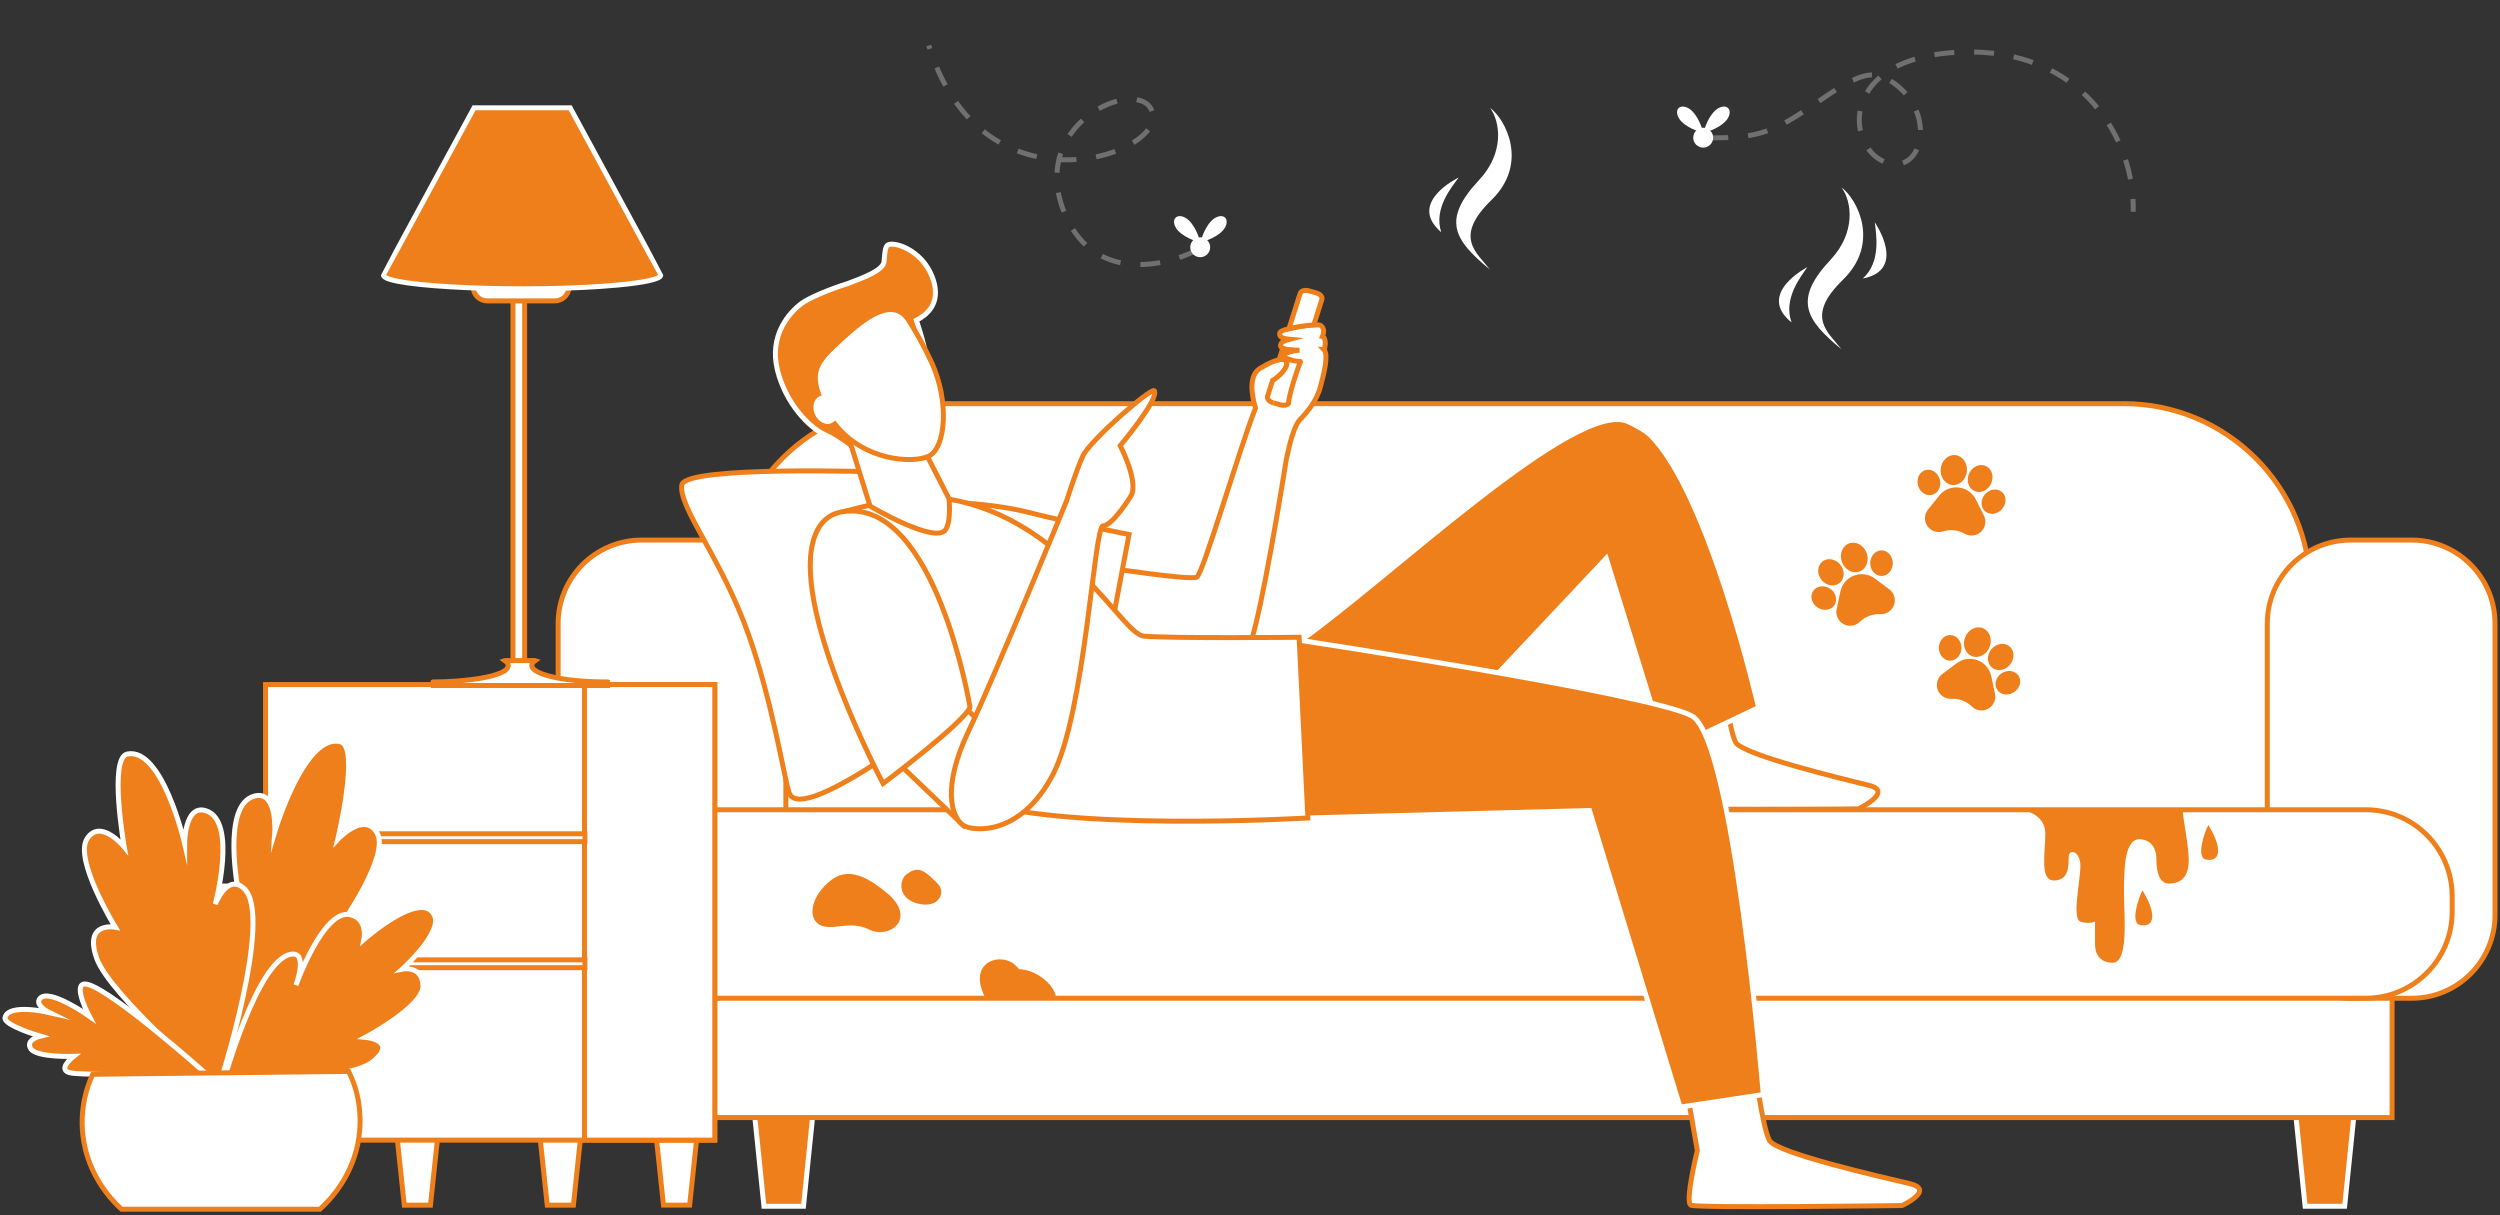 <?xml version="1.0" encoding="UTF-8"?> <svg xmlns="http://www.w3.org/2000/svg" width="502" height="244" viewBox="0 0 502 244" fill="none"><rect x="0" y="0" width="502" height="244" fill="#333333" stroke="none"/> <path opacity="0.3" d="M343.035 27.672C348 27.672 352.406 27.712 357.5 25.146C365.598 21.068 373.168 12.768 378.542 15.61C389.485 21.397 386.404 35.645 378.481 32.529C370.557 29.412 369.189 11.394 393.691 10.463C418.194 9.532 428.737 28.129 428.345 42.52" stroke="white" stroke-dasharray="4 4"></path> <path d="M161.34 242.219H153.398L151.252 221.233H163.486L161.34 242.219Z" fill="#EF7F1B" stroke="white" stroke-miterlimit="10"></path> <path d="M470.806 242.219H462.865L460.719 221.233H472.953L470.806 242.219Z" fill="#EF7F1B" stroke="white" stroke-miterlimit="10"></path> <path d="M183.577 81.056H426.477C447.154 81.056 463.915 97.818 463.915 118.494V168.556H146.139V118.495C146.139 97.818 162.901 81.056 183.577 81.056Z" fill="white" stroke="#EF7F1B" stroke-miterlimit="10"></path> <path d="M480.333 163.945L135.755 163.939L135.732 224.406H480.333V163.945Z" fill="white" stroke="#EF7F1B" stroke-miterlimit="10"></path> <path d="M141.031 200.718H128.844C119.582 200.718 112.074 193.21 112.074 183.949V125.215C112.074 115.953 119.582 108.445 128.844 108.445H141.032C150.293 108.445 157.801 115.953 157.801 125.215V183.949C157.801 193.21 150.293 200.718 141.031 200.718Z" fill="white" stroke="#EF7F1B" stroke-miterlimit="10"></path> <path d="M484.254 200.454H472.019C462.77 200.454 455.273 192.956 455.273 183.708V125.191C455.273 115.943 462.77 108.445 472.019 108.445H484.255C493.503 108.445 501 115.943 501 125.191V183.708C501 192.957 493.503 200.454 484.254 200.454Z" fill="white" stroke="#EF7F1B" stroke-miterlimit="10"></path> <path d="M475.048 200.442H141.415C131.836 200.442 124.07 192.677 124.07 183.097V179.943C124.07 170.364 131.835 162.599 141.415 162.599H475.048C484.627 162.599 492.393 170.364 492.393 179.943V183.097C492.393 192.677 484.627 200.442 475.048 200.442Z" fill="white" stroke="#EF7F1B" stroke-miterlimit="10"></path> <path d="M430.221 178.794C429.452 180.139 427.746 185.239 429.645 185.714C431.951 186.291 433.682 184.561 430.221 178.794Z" fill="#EF7F1B"></path> <path d="M443.442 165.646C442.673 166.992 440.966 172.092 442.865 172.567C445.172 173.143 446.902 171.413 443.442 165.646Z" fill="#EF7F1B"></path> <path d="M410.697 167.364C410.697 164.062 407.566 162.843 406 162.646H438.295C438.295 164.219 439.5 169.841 439.5 172.672C439.5 176.21 437.849 177.415 435.5 177.415C433.621 177.415 433.01 175.146 433.01 172.672C433.01 171.646 432.893 169.015 430.074 168.544C426.551 167.954 426.5 174.428 426.5 179.146C426.5 183.864 427.5 193.313 424.202 193.313C421.574 193.313 420.679 191.415 420.679 189.646V185.056C420.288 185.253 419.153 185.528 417.744 185.056C415.982 184.467 417.744 176.8 417.744 173.851C417.744 170.903 415.395 170.313 415.395 172.082C415.395 173.851 415.395 176.8 412.459 176.8C409.523 176.8 410.697 171.492 410.697 167.364Z" fill="#EF7F1B"></path> <path d="M115.139 242.002H109.883L108.463 228.625H116.56L115.139 242.002Z" fill="white" stroke="#EF7F1B" stroke-miterlimit="10"></path> <path d="M86.436 242.002H81.18L79.76 228.616H87.857L86.436 242.002Z" fill="white" stroke="#EF7F1B" stroke-miterlimit="10"></path> <path d="M138.482 241.992H133.225L131.805 228.616H139.902L138.482 241.992Z" fill="white" stroke="#EF7F1B" stroke-miterlimit="10"></path> <path d="M143.529 137.457H53.316V228.937H143.529V137.457Z" fill="white" stroke="#EF7F1B" stroke-miterlimit="10"></path> <path d="M143.528 137.457H117.367V228.937H143.528V137.457Z" fill="white" stroke="#EF7F1B" stroke-miterlimit="10"></path> <path d="M117.453 167.423H55.861V169H117.453V167.423Z" fill="white" stroke="#EF7F1B" stroke-miterlimit="10"></path> <path d="M117.453 192.735H55.861V194.312H117.453V192.735Z" fill="white" stroke="#EF7F1B" stroke-miterlimit="10"></path> <path d="M44.862 217.781C44.862 217.781 68.826 199.993 72.11 192.327C75.394 184.661 68.623 185.527 68.623 185.527C68.623 185.527 78.299 171.817 75.731 167.286C73.163 162.755 67.819 168.542 67.819 168.542C67.819 168.542 72.308 149.994 68.405 148.962C61.135 147.041 55.17 167.002 55.17 167.002C55.17 167.002 55.705 158.714 51.155 159.831C44.293 161.514 47.923 179.356 47.923 179.356C47.923 179.356 45.735 176.192 41.972 179.202C35.219 184.602 44.862 217.781 44.862 217.781Z" fill="#EF7F1B" stroke="white" stroke-miterlimit="10"></path> <path d="M44.897 217.163C44.897 217.163 69.885 217.387 74.954 213.131C80.022 208.875 73.374 208.293 73.374 208.293C73.374 208.293 85.11 202.063 84.939 197.909C84.767 193.755 80.789 194.592 80.789 194.592C80.789 194.592 88.901 187.325 87.235 183.803C84.676 178.389 73.074 188.656 73.074 188.656C73.074 188.656 73.962 184.539 70.363 183.679C64.937 182.381 59.432 197.81 59.432 197.81C59.432 197.81 62.027 190.86 58.299 191.632C51.611 193.017 44.897 217.163 44.897 217.163Z" fill="#EF7F1B" stroke="white" stroke-miterlimit="10"></path> <path d="M43.875 218.53C43.875 218.53 22.078 199.93 19.419 192.437C16.759 184.945 23.149 186.179 23.149 186.179C23.149 186.179 14.774 172.548 17.492 168.392C20.21 164.238 24.944 170.067 24.944 170.067C24.944 170.067 21.797 152.148 25.573 151.403C32.607 150.016 37.072 169.369 37.072 169.369C37.072 169.369 37.065 161.452 41.327 162.79C47.754 164.807 43.218 181.563 43.218 181.563C43.218 181.563 45.59 175.299 48.988 178.391C55.085 183.938 43.875 218.53 43.875 218.53Z" fill="#EF7F1B" stroke="white" stroke-miterlimit="10"></path> <path d="M41.681 215.86C41.681 215.86 17.722 215.969 14.407 215.481C11.09 214.993 14.756 212.121 14.756 212.121C14.756 212.121 7.306 212.392 6.17 210.58C5.034 208.768 8.078 208.055 8.078 208.055C8.078 208.055 0.658 205.904 1.012 204.327C1.672 201.388 9.866 203.303 9.866 203.303C9.866 203.303 6.823 201.826 8.06 200.453C9.925 198.382 17.892 204.013 17.892 204.013C17.892 204.013 14.902 198.355 16.666 197.639C19.832 196.352 41.681 215.86 41.681 215.86Z" fill="#EF7F1B" stroke="white" stroke-miterlimit="10"></path> <path d="M24.396 242.81H64.246C69.321 238.174 72.413 231.79 72.301 224.786C72.244 221.25 71.516 218.166 69.997 215.138L18.618 215.716C17.198 218.792 16.436 222.171 16.493 225.707C16.601 232.379 19.597 238.395 24.396 242.81Z" fill="white" stroke="#EF7F1B" stroke-miterlimit="10"></path> <path d="M265.863 70.199C265.877 70.2 265.893 70.2 265.908 70.201C265.908 70.201 266.43 68.724 265.829 67.756C265.789 67.692 265.689 67.639 265.543 67.597C265.803 66.989 266.048 65.98 265.198 65.351C264.521 64.851 257.364 65.956 257.028 66.739C256.642 67.641 257.564 68.002 258.96 68.129C258.069 68.365 257.402 68.654 257.233 68.979C256.779 69.849 257.766 70.179 259.262 70.28C259.23 70.377 259.203 70.477 259.179 70.579C258.577 70.719 258.134 70.903 257.982 71.147C257.673 71.644 258.213 71.983 258.925 72.209C258.847 72.714 258.74 73.15 258.495 73.395C258.432 73.457 258.347 73.547 258.248 73.654C258.329 73.478 258.385 73.306 258.405 73.144C258.406 73.138 258.406 73.133 258.407 73.127C258.412 73.082 258.414 73.038 258.414 72.994C258.414 72.981 258.413 72.968 258.412 72.955C258.411 72.92 258.407 72.885 258.401 72.851C258.399 72.835 258.396 72.82 258.392 72.805C258.385 72.773 258.376 72.743 258.364 72.713C258.359 72.697 258.354 72.682 258.347 72.667C258.334 72.636 258.317 72.607 258.3 72.577C258.292 72.565 258.285 72.551 258.277 72.539C258.249 72.498 258.217 72.459 258.18 72.421C258.04 72.282 257.85 72.205 257.625 72.176C257.399 72.148 257.137 72.167 256.855 72.223C255.193 72.549 252.817 74.104 252.817 74.104C250.649 75.658 251.411 79.62 252.1 81.946C248.675 90.669 241.526 115.375 240.305 115.899C238.834 116.529 222.957 114.111 222.957 114.111L219.172 127.885C219.172 127.885 248.402 133.247 250.715 129.883C252.227 127.683 255.916 107.166 258.293 92.243C259.009 88.751 259.942 85.387 261.019 84.277C262.876 82.362 264.026 80.661 264.663 79.016C264.816 78.772 265.001 78.217 265.182 77.479C265.77 75.423 266.832 71.174 265.863 70.199Z" fill="white" stroke="#EF7F1B" stroke-miterlimit="10"></path> <path d="M187.362 56.068C185.218 49.73 178.635 48.209 178.077 49.392C177.832 49.911 177.741 49.673 177.518 52.484C177.381 54.209 173.828 55.594 170.306 56.915C166.377 58.141 162.423 59.852 161.012 60.889C158.511 62.728 154.393 67.297 156.1 74.278C157.807 81.258 162.744 85.986 165.538 87.238C168.332 88.49 172.217 91.71 172.217 91.71L183.971 82.323L185.639 69.899C185.639 69.899 185.032 67.305 184.009 64.317C185.893 63.319 189.063 61.096 187.362 56.068Z" fill="#EF7F1B" stroke="white" stroke-miterlimit="10"></path> <path d="M332.305 136.56L334.708 151.069C334.708 151.069 332.305 161.478 333.507 162.109C334.708 162.74 373.164 162.425 373.164 162.425C373.164 162.425 380.374 158.955 375.267 157.693C370.16 156.431 349.93 151.595 348.528 149.071C347.126 146.548 345.524 133.09 345.524 133.09L332.305 136.56Z" fill="white" stroke="#EF7F1B" stroke-miterlimit="10"></path> <path d="M338.297 216.521L340.82 231.031C340.82 231.031 338.267 241.371 339.529 242.002C340.791 242.633 381.932 242.071 381.932 242.071C381.932 242.071 388.766 238.916 383.404 237.655C378.041 236.393 356.802 231.557 355.33 229.033C353.858 226.51 352.176 213.051 352.176 213.051L338.297 216.521Z" fill="white" stroke="#EF7F1B" stroke-miterlimit="10"></path> <path d="M193.21 122.69L176.65 94.776C176.65 94.776 137.516 93.419 136.908 97.378C136.212 101.915 144.958 112.161 150.392 127.658C155.169 141.279 157.329 155.58 158.435 159.121C160.8 166.691 194.629 139.723 194.629 139.723L193.21 122.69Z" fill="white" stroke="#EF7F1B" stroke-miterlimit="10"></path> <path d="M250.111 132.721C250.111 132.721 256.286 132.079 261.018 128.726C279.262 115.802 316.612 79.903 326.943 84.671C328.033 85.175 330.266 86.277 331.359 87.352C343.307 99.114 353.124 142.08 353.124 142.08L334.513 150.911L322.527 112.114L287.143 149.736L250.111 132.721Z" fill="#EF7F1B" stroke="white" stroke-miterlimit="10"></path> <path d="M233.098 129.218L260.848 128.542C260.848 128.542 331.182 139.227 339.689 143.731C348.196 148.235 354.07 219.78 354.07 219.78L337.353 222.304L319.171 162.747L262.623 164.248L233.098 129.218Z" fill="#EF7F1B" stroke="white" stroke-miterlimit="10"></path> <path d="M185.121 100.649C185.121 100.649 197.799 100.649 206.474 102.873C215.148 105.097 226.714 107.322 226.714 107.322L223.378 124.893C223.378 124.893 205.362 121.779 204.472 121.779C203.582 121.779 185.121 100.649 185.121 100.649Z" fill="white" stroke="#EF7F1B" stroke-miterlimit="10"></path> <path d="M169.543 102.696C169.543 102.696 164.038 107.2 166.04 122.213C168.042 137.225 176.737 153.263 194.252 160.27C211.767 167.276 262.623 164.249 262.623 164.249L260.86 127.964C260.86 127.964 235.138 128.228 229.633 127.728C225.276 127.332 213.996 104.311 190.624 100.233C184.467 99.158 177.473 100.609 169.543 102.696Z" fill="white" stroke="#EF7F1B" stroke-miterlimit="10"></path> <path d="M184.924 89.114L190.551 100.12C190.551 100.12 191.046 104.403 189.931 106.278C188.014 109.506 174.699 101.615 174.699 101.615L168.812 82.719L184.924 89.114Z" fill="white" stroke="#EF7F1B" stroke-miterlimit="10"></path> <path d="M187.053 72.744C185.548 69.483 183.907 66.616 182.503 64.381C179.271 59.237 173.342 64.038 168.812 68.22C164.635 72.075 162.577 74.063 164.354 79.123C162.947 79.761 162.422 81.67 163.183 83.403C163.95 85.147 165.727 86.054 167.153 85.427C167.327 85.351 167.486 85.255 167.632 85.143C173.559 92.63 183.231 93.036 186.366 91.659C189.957 90.082 190.67 80.588 187.053 72.744Z" fill="white" stroke="#EF7F1B" stroke-miterlimit="10"></path> <path d="M174.221 147.358L193.405 165.708L202.413 150.527L186.565 135.013L174.221 147.358Z" fill="white" stroke="#EF7F1B" stroke-miterlimit="10"></path> <path d="M214.174 100.565C214.174 100.565 199.8 135.687 194.462 146.864C189.124 158.04 191.032 164.081 193.406 165.707C195.236 166.962 204.916 168.043 211.422 155.531C217.928 143.02 219.68 105.569 221.514 105.569C223.349 105.569 226.959 99.88 227.186 99.397C228.568 96.46 224.941 89.481 224.941 89.481C224.941 89.481 232.905 79.979 231.774 78.462C231.234 77.739 218.828 88.441 217.41 91.61C215.992 94.781 214.174 100.565 214.174 100.565Z" fill="white" stroke="#EF7F1B" stroke-miterlimit="10"></path> <path d="M194.778 141.975C194.778 141.975 187.884 100.405 169.542 102.696C166.003 103.138 164.041 105.52 163.18 109.077C159.578 123.951 177.324 157.326 177.324 157.326C177.324 157.326 193.777 144.977 194.778 141.975Z" fill="white" stroke="#EF7F1B" stroke-miterlimit="10"></path> <path d="M263.813 65.24L265.44 60.104C265.598 59.607 265.069 59.022 264.261 58.796L262.824 58.397C262.017 58.173 261.235 58.394 261.077 58.891L258.826 65.996C260.327 65.625 262.427 65.309 263.813 65.24Z" fill="white" stroke="#EF7F1B" stroke-miterlimit="10"></path> <path d="M259.952 75.997C260.559 74.075 260.959 73.054 261.125 72.654L261.095 72.606C261.095 72.606 257.265 72.297 257.98 71.147C258.259 70.7 259.511 70.452 260.936 70.316C259.517 70.332 258.228 70.264 257.574 69.946L256.852 72.223C257.417 72.113 257.898 72.143 258.177 72.422C259.27 73.515 256.258 76.078 255.535 76.383C254.255 80.425 254.568 79.434 254.518 79.593C254.36 80.091 254.887 80.677 255.696 80.901C255.6 80.874 257.116 81.295 257.132 81.3C257.794 81.484 258.432 81.365 258.731 81.045C258.785 80.159 259.115 78.649 259.952 75.997Z" fill="white" stroke="#EF7F1B" stroke-miterlimit="10"></path> <path d="M184.223 181.422C179.89 180.297 180.678 176.173 182.254 175.423C184.617 173.548 186.192 175.423 188.162 177.297C190.131 179.172 188.556 182.547 184.223 181.422Z" fill="#EF7F1B"></path> <path d="M198.001 200.646C195.001 195.146 197.969 192.62 200.783 192.637C205.153 192.663 206.396 197.767 206.001 200.646L198.001 200.646Z" fill="#EF7F1B"></path> <path d="M202.5 200.48C199.914 196.135 202.776 194.522 205 194.646C208.453 194.839 212.199 198.283 212 200.48L202.5 200.48Z" fill="#EF7F1B"></path> <path d="M105.347 59.826H103V135.859H105.347V59.826Z" fill="white" stroke="#EF7F1B" stroke-miterlimit="10"></path> <path d="M121.639 136.932C113.436 136.932 106.787 135.455 106.787 133.634C106.787 133.297 107.015 132.973 107.436 132.667L107.364 132.646H101.395L101.376 132.652C101.811 132.962 102.045 133.291 102.045 133.633C102.045 135.965 92.735 136.947 87.004 136.931L87 136.932V137.646H122V136.932L121.993 136.93C121.875 136.931 121.758 136.932 121.639 136.932Z" fill="white" stroke="#EF7F1B" stroke-miterlimit="10"></path> <path d="M111.418 60.419H97.839C96.271 60.419 95 59.148 95 57.58H114.257C114.257 59.148 112.986 60.419 111.418 60.419Z" fill="white" stroke="#EF7F1B" stroke-miterlimit="10"></path> <path d="M132.684 55.251C132.684 56.028 129.411 56.73 124.145 57.226C106.529 58.889 77 57.674 77 55.251C77 55.154 95.191 21.646 95.191 21.646H114.494C114.494 21.646 132.684 55.154 132.684 55.251Z" fill="#EF7F1B" stroke="white" stroke-miterlimit="10"></path> <path d="M399.843 135.766C399.531 134.298 398.506 133.105 397.102 132.576C395.698 132.046 394.141 132.266 392.937 133.163L390.037 135.323C389.556 135.682 389.21 136.175 389.037 136.75C388.864 137.324 388.881 137.926 389.085 138.491C389.289 139.055 389.661 139.529 390.162 139.861C390.662 140.192 391.243 140.35 391.843 140.318L391.883 140.316C393.387 140.246 394.864 140.809 395.941 141.863C396.219 142.135 396.543 142.342 396.899 142.476C397.093 142.549 397.296 142.6 397.505 142.629C398.1 142.711 398.692 142.601 399.219 142.312C399.744 142.022 400.154 141.581 400.404 141.035C400.654 140.489 400.72 139.89 400.595 139.303L399.843 135.766Z" fill="#EF7F1B"></path> <path d="M391.605 132.656C392.227 132.652 392.805 132.37 393.232 131.861C393.638 131.377 393.86 130.741 393.855 130.07C393.85 129.4 393.62 128.767 393.207 128.289C392.773 127.786 392.191 127.512 391.57 127.516C390.321 127.524 389.312 128.684 389.32 130.102C389.329 131.231 389.981 132.188 390.877 132.526C391.106 132.612 391.351 132.658 391.605 132.656Z" fill="#EF7F1B"></path> <path d="M395.991 131.76C397.355 132.274 398.942 131.428 399.528 129.874C400.114 128.319 399.481 126.636 398.116 126.122C396.752 125.608 395.166 126.454 394.58 128.009C393.994 129.563 394.627 131.246 395.991 131.76Z" fill="#EF7F1B"></path> <path d="M400.001 134.063L400.001 134.063C400.185 134.212 400.387 134.326 400.6 134.406C401.595 134.781 402.837 134.422 403.627 133.449C404.081 132.889 404.323 132.206 404.306 131.527C404.289 130.816 403.995 130.194 403.479 129.775C402.963 129.357 402.293 129.198 401.594 129.328C400.926 129.452 400.308 129.829 399.854 130.39C398.896 131.572 398.962 133.219 400.001 134.063V134.063Z" fill="#EF7F1B"></path> <path d="M405.335 135.698L405.335 135.697C404.656 134.648 403.136 134.419 401.945 135.187C400.755 135.956 400.338 137.435 401.015 138.485C401.262 138.868 401.621 139.142 402.036 139.298C402.758 139.57 403.648 139.485 404.405 138.996C405.595 138.227 406.012 136.748 405.335 135.698V135.698Z" fill="#EF7F1B"></path> <path d="M396.743 100.286C396.071 98.944 394.779 98.048 393.287 97.889C391.795 97.731 390.343 98.335 389.404 99.506L387.142 102.328C386.766 102.796 386.556 103.36 386.534 103.96C386.511 104.56 386.679 105.138 387.018 105.633C387.358 106.128 387.838 106.493 388.405 106.687C388.973 106.882 389.576 106.889 390.148 106.707L390.186 106.694C391.624 106.248 393.195 106.421 394.503 107.17C394.84 107.363 395.206 107.481 395.585 107.521C395.79 107.543 396 107.542 396.21 107.517C396.806 107.446 397.351 107.19 397.788 106.778C398.224 106.366 398.509 105.835 398.614 105.244C398.718 104.653 398.631 104.057 398.362 103.52L396.743 100.286Z" fill="#EF7F1B"></path> <path d="M387.986 99.352C388.587 99.191 389.075 98.772 389.36 98.173C389.632 97.602 389.686 96.931 389.513 96.282C389.339 95.635 388.957 95.08 388.436 94.721C387.89 94.344 387.258 94.225 386.658 94.386C385.451 94.709 384.766 96.085 385.132 97.455C385.425 98.546 386.297 99.308 387.249 99.409C387.492 99.435 387.741 99.417 387.986 99.352Z" fill="#EF7F1B"></path> <path d="M392.004 97.38C393.454 97.534 394.776 96.315 394.952 94.664C395.127 93.011 394.09 91.542 392.641 91.388C391.191 91.234 389.869 92.453 389.693 94.105C389.518 95.757 390.554 97.226 392.004 97.38Z" fill="#EF7F1B"></path> <path d="M396.466 98.598L396.466 98.598C396.681 98.695 396.905 98.755 397.131 98.779C398.188 98.891 399.301 98.231 399.819 97.091C400.118 96.434 400.18 95.713 399.993 95.059C399.797 94.376 399.356 93.848 398.751 93.573C398.146 93.297 397.458 93.312 396.814 93.614C396.199 93.903 395.696 94.423 395.398 95.08C394.768 96.465 395.247 98.043 396.466 98.598V98.598Z" fill="#EF7F1B"></path> <path d="M402.04 98.837L402.04 98.836C401.119 97.991 399.59 98.153 398.631 99.196C397.673 100.24 397.642 101.777 398.562 102.622C398.897 102.93 399.314 103.105 399.754 103.152C400.521 103.233 401.361 102.926 401.971 102.263C402.929 101.219 402.96 99.682 402.04 98.837V98.837Z" fill="#EF7F1B"></path> <path d="M369.55 118.766C369.862 117.298 370.886 116.105 372.291 115.576C373.695 115.046 375.252 115.266 376.455 116.163L379.356 118.323C379.837 118.682 380.183 119.175 380.355 119.75C380.528 120.324 380.512 120.926 380.308 121.491C380.104 122.055 379.731 122.529 379.231 122.861C378.731 123.192 378.149 123.35 377.55 123.318L377.509 123.316C376.005 123.246 374.528 123.809 373.452 124.863C373.174 125.135 372.849 125.342 372.493 125.476C372.3 125.549 372.097 125.6 371.887 125.629C371.293 125.711 370.7 125.601 370.174 125.312C369.648 125.022 369.238 124.581 368.988 124.035C368.739 123.489 368.673 122.89 368.797 122.303L369.55 118.766Z" fill="#EF7F1B"></path> <path d="M377.788 115.656C377.166 115.652 376.588 115.37 376.161 114.861C375.754 114.377 375.533 113.741 375.537 113.07C375.542 112.4 375.773 111.767 376.186 111.289C376.62 110.786 377.201 110.512 377.822 110.516C379.072 110.524 380.081 111.684 380.072 113.102C380.064 114.231 379.412 115.188 378.515 115.526C378.287 115.612 378.042 115.658 377.788 115.656Z" fill="#EF7F1B"></path> <path d="M373.402 114.76C372.037 115.274 370.451 114.428 369.865 112.874C369.279 111.319 369.912 109.636 371.276 109.122C372.64 108.608 374.227 109.454 374.813 111.009C375.399 112.563 374.766 114.246 373.402 114.76Z" fill="#EF7F1B"></path> <path d="M369.391 117.063L369.391 117.063C369.207 117.212 369.006 117.326 368.793 117.406C367.798 117.781 366.555 117.422 365.766 116.449C365.311 115.889 365.07 115.206 365.086 114.527C365.103 113.816 365.397 113.194 365.913 112.775C366.43 112.357 367.099 112.198 367.798 112.328C368.466 112.452 369.084 112.829 369.539 113.39C370.497 114.572 370.431 116.219 369.391 117.063V117.063Z" fill="#EF7F1B"></path> <path d="M364.057 118.698L364.058 118.697C364.736 117.648 366.257 117.419 367.447 118.187C368.637 118.956 369.054 120.435 368.377 121.485C368.13 121.868 367.771 122.142 367.357 122.298C366.635 122.57 365.745 122.485 364.987 121.996C363.797 121.227 363.38 119.748 364.057 118.698V118.698Z" fill="#EF7F1B"></path> <path d="M167 176.646C171 173.646 175.5 177.146 178.5 179.646C184 184.646 178.5 188.646 174.5 186.646C170.499 184.646 167 187.146 164.5 185.646C162 184.146 163 179.646 167 176.646Z" fill="#EF7F1B"></path> <path d="M299.499 40.146C306.996 32.84 302.362 23.98 299.195 21.646C301.296 24.48 302.088 30.718 296.999 36.146C289.499 44.146 291.891 48.146 299.195 54.146C296.499 50.646 291.803 47.646 299.499 40.146Z" fill="white"></path> <path d="M370.085 56.146C377.582 48.84 372.948 39.98 369.781 37.646C371.882 40.48 372.674 46.718 367.585 52.146C360.085 60.146 362.477 64.146 369.781 70.146C367.085 66.646 362.388 63.646 370.085 56.146Z" fill="white"></path> <path d="M289.406 46.646C282.406 40.646 292.906 35.646 292.906 35.646C291.573 37.48 287.806 41.846 289.406 46.646Z" fill="white"></path> <path d="M374.039 55.933C383.093 54.197 376.458 44.646 376.458 44.646C376.706 46.899 377.81 52.56 374.039 55.933Z" fill="white"></path> <path d="M359.752 64.751C352.566 58.975 362.903 53.646 362.903 53.646C361.628 55.521 358.001 60.004 359.752 64.751Z" fill="white"></path> <circle cx="342" cy="27.646" r="2" fill="white"></circle> <path d="M346.423 24.418C344.773 26.067 342.062 26.657 342.062 26.657C342.062 26.657 342.651 23.946 344.301 22.296C345.212 21.385 346.426 21.121 347.012 21.707C347.598 22.293 347.334 23.506 346.423 24.418Z" fill="white"></path> <path d="M337.65 24.418C339.3 26.067 342.01 26.657 342.01 26.657C342.01 26.657 341.421 23.946 339.771 22.296C338.86 21.385 337.646 21.121 337.06 21.707C336.475 22.293 336.738 23.506 337.65 24.418Z" fill="white"></path> <circle cx="241" cy="49.646" r="2" fill="white"></circle> <path d="M245.423 46.417C243.773 48.067 241.062 48.657 241.062 48.657C241.062 48.657 241.651 45.946 243.301 44.296C244.212 43.385 245.426 43.121 246.012 43.707C246.598 44.293 246.334 45.506 245.423 46.417Z" fill="white"></path> <path d="M236.65 46.417C238.3 48.067 241.01 48.657 241.01 48.657C241.01 48.657 240.421 45.946 238.771 44.296C237.86 43.385 236.646 43.121 236.06 43.707C235.475 44.293 235.738 45.506 236.65 46.417Z" fill="white"></path> <path opacity="0.3" d="M240.5 50.146C233.833 53.646 219.1 56.946 213.5 42.146C206.5 23.646 230.5 14.646 231.5 23.146C232.5 31.646 197 43.146 186.5 9.146" stroke="white" stroke-dasharray="4 4"></path> </svg> 